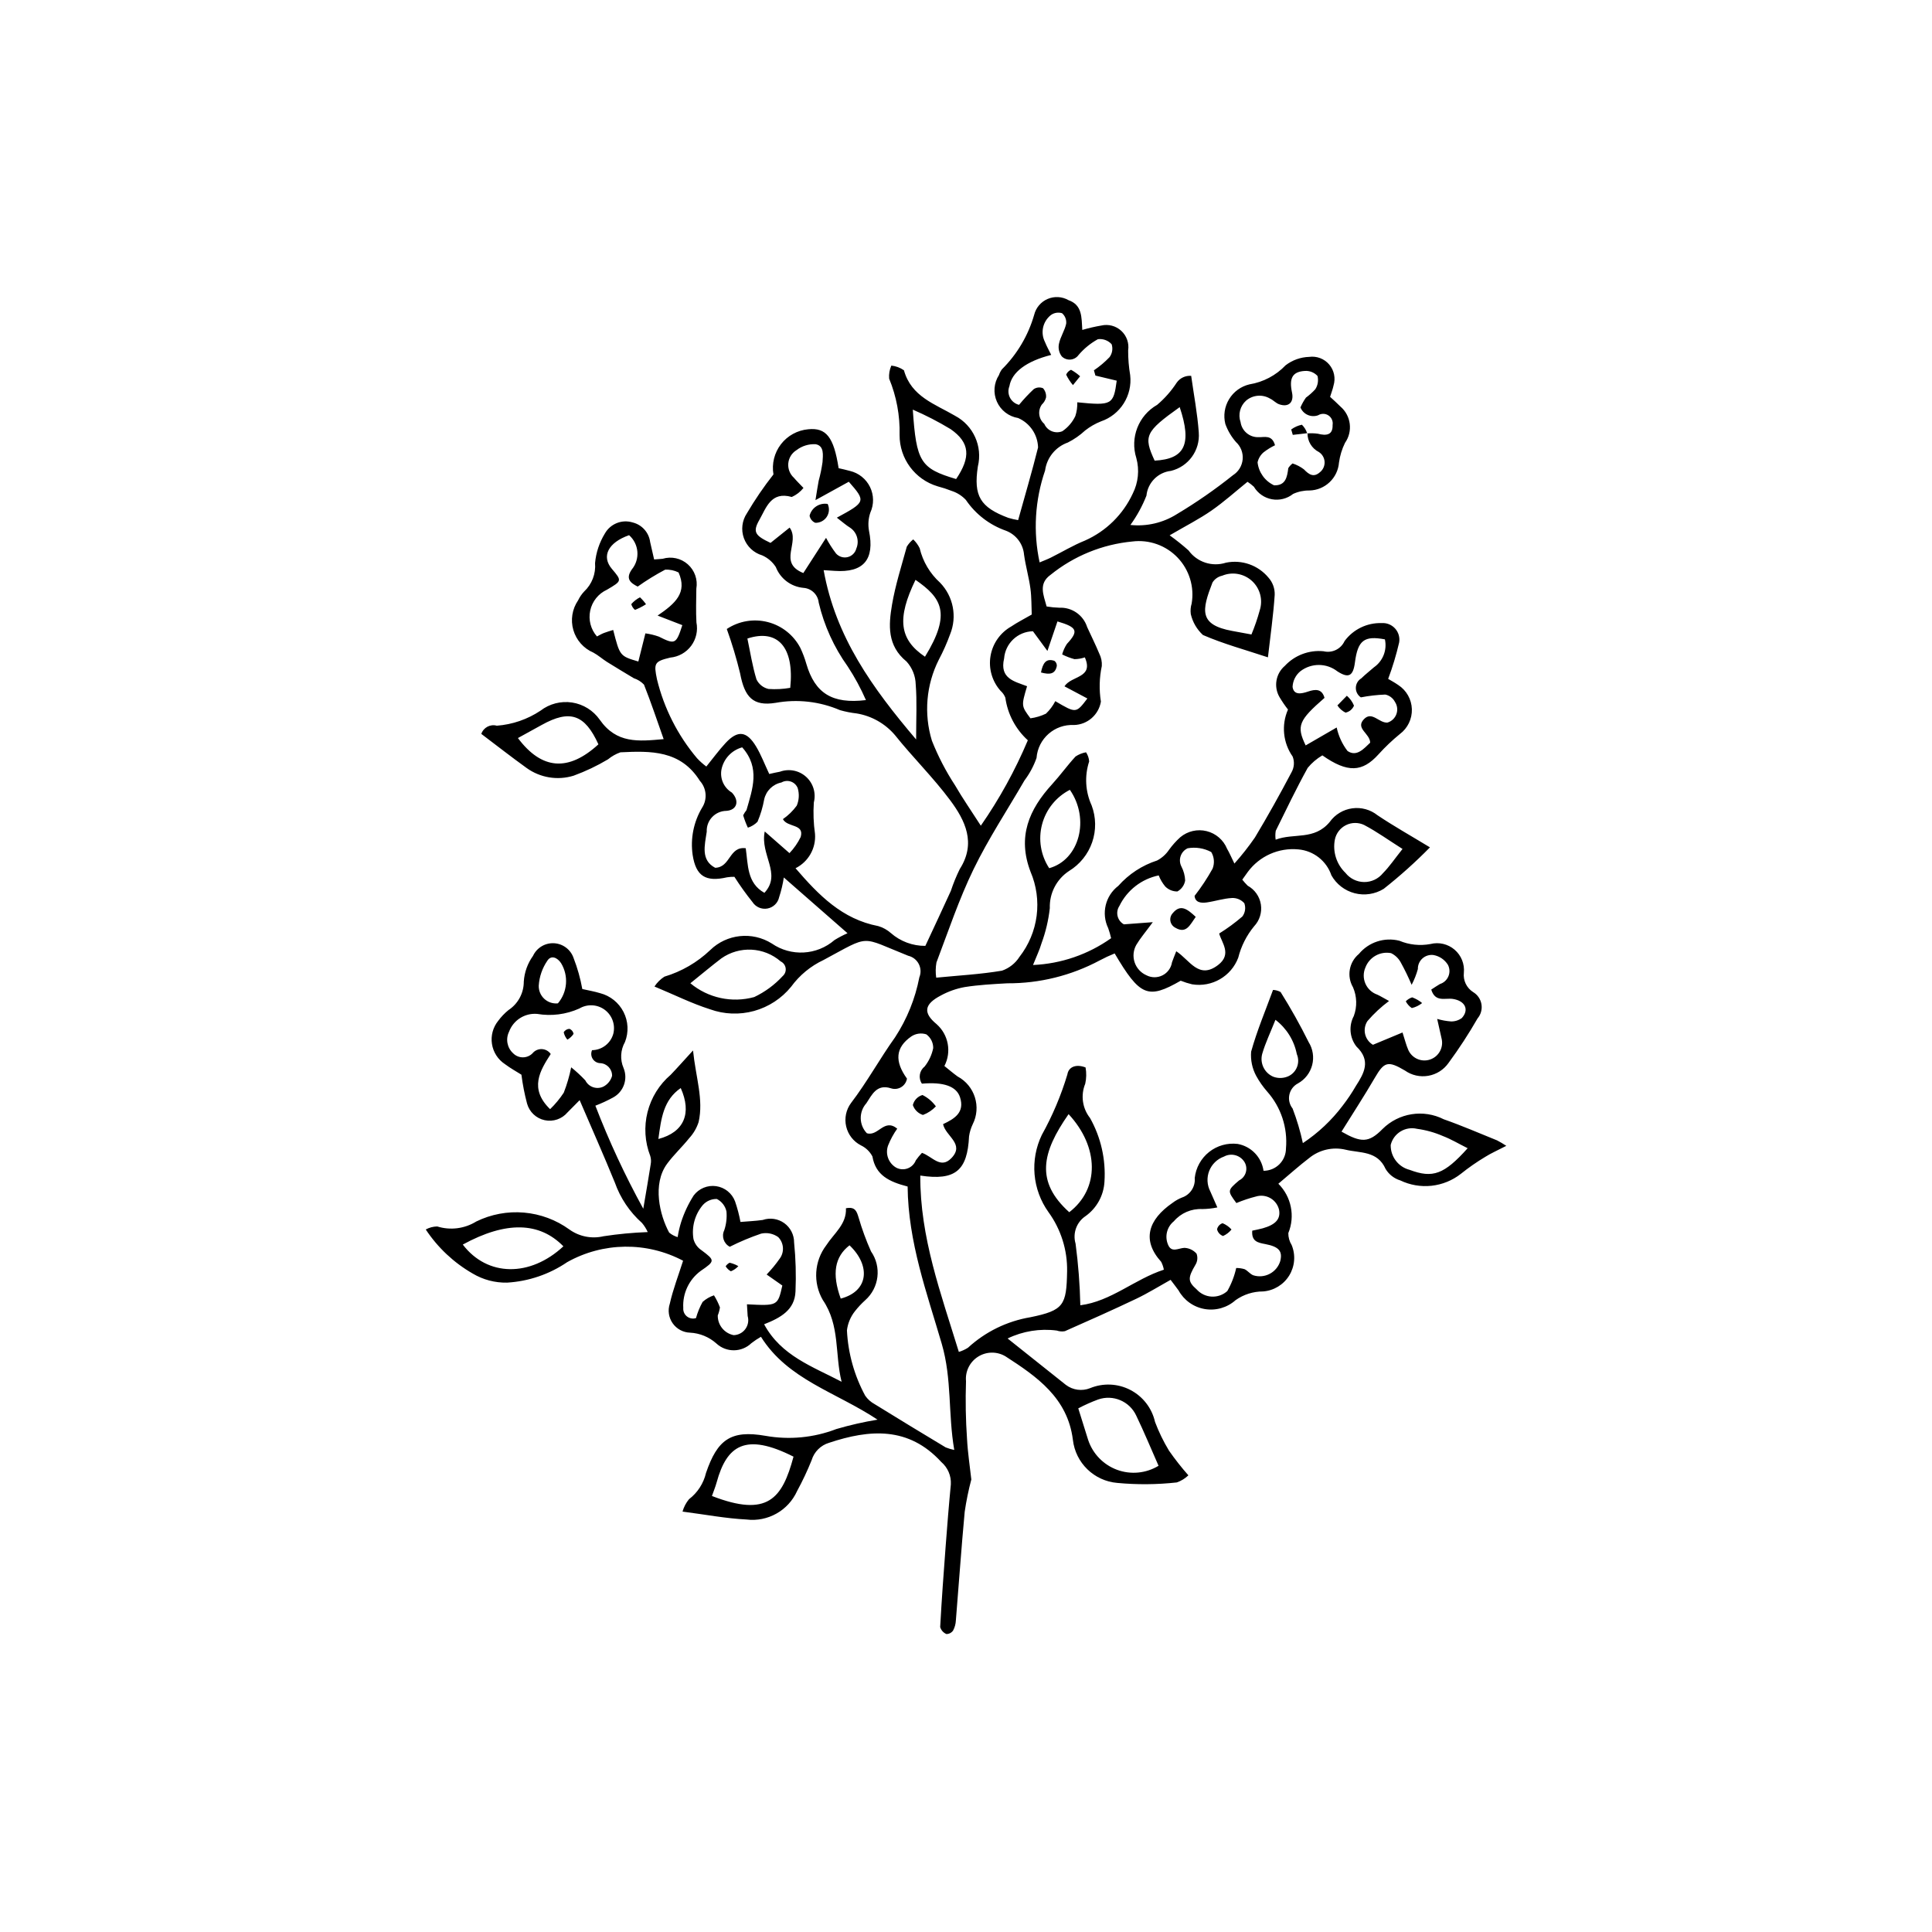 <?xml version="1.0" encoding="UTF-8"?>
<!-- Uploaded to: SVG Repo, www.svgrepo.com, Generator: SVG Repo Mixer Tools -->
<svg fill="#000000" width="800px" height="800px" version="1.1" viewBox="144 144 512 512" xmlns="http://www.w3.org/2000/svg">
 <g>
  <path d="m384.52 458.44c-4.906-1.273-8.469-2.984-9.32-7.969-0.672-1.285-1.742-2.316-3.051-2.941-1.977-1.016-3.402-2.848-3.906-5.012-0.504-2.16-0.031-4.434 1.293-6.215 4.281-5.602 7.648-11.797 11.672-17.414 3.152-4.828 5.336-10.223 6.426-15.883 0.473-1.145 0.418-2.441-0.152-3.543-0.566-1.102-1.59-1.898-2.801-2.176-12.973-5.168-9.77-5.664-22.43 1.121-3.414 1.602-6.371 4.039-8.594 7.086-2.523 3.106-5.953 5.348-9.809 6.418-3.859 1.066-7.953 0.91-11.715-0.453-4.785-1.516-9.324-3.789-14.691-6.019 0.684-1.047 1.578-1.941 2.633-2.617 4.547-1.359 8.707-3.773 12.145-7.047 4.387-4.273 11.129-4.992 16.316-1.738 5.102 3.519 11.941 3.141 16.625-0.918 1.102-0.68 2.25-1.281 3.438-1.805l-16.875-14.773c-0.273 1.773-0.688 3.523-1.246 5.231-0.332 1.535-1.559 2.715-3.106 2.996-1.547 0.281-3.109-0.398-3.961-1.719-1.715-2.141-3.312-4.371-4.785-6.684-0.656-0.016-1.309 0.031-1.957 0.133-5.656 1.293-8.227-0.293-9.105-5.898-0.637-4.348 0.246-8.777 2.496-12.551 1.441-2.231 1.199-5.148-0.586-7.117-5.109-8.152-13.043-7.953-21.055-7.562-1.199 0.422-2.316 1.055-3.297 1.863-2.898 1.73-5.953 3.18-9.125 4.336-4.242 1.305-8.855 0.543-12.453-2.055-4.055-2.918-7.992-6-11.992-9.023 0.57-1.699 2.375-2.656 4.102-2.172 4.141-0.312 8.129-1.684 11.586-3.984 2.375-1.832 5.394-2.613 8.359-2.164 2.965 0.453 5.617 2.102 7.336 4.559 4.445 6.356 10.207 5.762 16.941 5.144-1.789-5.051-3.371-9.801-5.215-14.445l-0.004-0.004c-0.742-0.777-1.668-1.359-2.691-1.691-2.371-1.434-4.754-2.844-7.102-4.316-1.242-0.781-2.352-1.793-3.637-2.484l0.004 0.004c-2.566-1.098-4.508-3.289-5.289-5.969-0.777-2.684-0.316-5.57 1.262-7.875 0.41-0.855 0.945-1.641 1.594-2.332 2.07-1.938 3.137-4.715 2.898-7.535 0.25-2.777 1.141-5.457 2.598-7.836 1.461-2.594 4.535-3.816 7.379-2.934 2.469 0.613 4.305 2.68 4.625 5.199 0.34 1.445 0.664 2.898 1.051 4.602 0.867-0.066 1.566-0.098 2.262-0.18h0.004c2.324-0.695 4.848-0.141 6.664 1.473 1.816 1.609 2.672 4.047 2.258 6.441-0.031 2.984-0.141 5.977 0.023 8.949 0.434 2.172-0.07 4.426-1.387 6.203-1.32 1.777-3.332 2.914-5.539 3.125-4.25 1.012-4.406 1.504-3.527 5.758 1.871 7.691 5.5 14.84 10.598 20.891 0.758 0.816 1.586 1.559 2.481 2.219 1.812-2.231 3.348-4.348 5.117-6.25 3.191-3.43 5.57-3.191 8.047 0.902 1.344 2.223 2.269 4.695 3.508 7.324 1.031-0.223 1.906-0.445 2.793-0.594v0.004c2.391-0.887 5.074-0.371 6.965 1.332 1.895 1.707 2.688 4.32 2.059 6.789-0.188 2.773-0.086 5.559 0.309 8.312 0.305 3.812-1.738 7.426-5.16 9.133 6.168 7.172 12.383 13.508 21.922 15.332 1.23 0.359 2.367 0.988 3.328 1.836 2.531 2.219 5.785 3.434 9.152 3.41 2.219-4.769 4.535-9.672 6.777-14.609l-0.004-0.004c0.652-1.973 1.441-3.898 2.359-5.762 4.391-6.871 1.438-12.859-2.562-18.234-4.5-6.047-9.945-11.387-14.656-17.289-2.594-3.027-6.168-5.047-10.098-5.699-1.496-0.168-2.981-0.461-4.43-0.871-5.371-2.309-11.305-2.984-17.059-1.941-6.039 0.977-8.219-1.559-9.402-7.738h0.004c-0.969-4.008-2.152-7.957-3.547-11.832 3.199-2.125 7.144-2.789 10.859-1.836 3.715 0.953 6.852 3.441 8.629 6.84 0.648 1.367 1.18 2.781 1.594 4.234 2.289 7.812 6.875 10.684 15.793 9.605-1.355-3.106-2.973-6.094-4.836-8.926-3.633-5.078-6.242-10.816-7.676-16.895-0.211-2.125-1.926-3.781-4.055-3.922-3.285-0.301-6.117-2.434-7.312-5.512-0.875-1.371-2.141-2.453-3.629-3.106-2.242-0.664-4.039-2.356-4.836-4.555-0.793-2.199-0.5-4.644 0.801-6.59 2.113-3.586 4.461-7.027 7.035-10.301-0.484-2.824 0.234-5.727 1.984-8 1.75-2.269 4.371-3.707 7.227-3.965 4.758-0.477 6.777 2.043 8.059 10.316 0.934 0.223 1.996 0.434 3.035 0.734 2.305 0.559 4.242 2.113 5.285 4.246 1.039 2.133 1.07 4.617 0.09 6.777-0.531 1.547-0.656 3.207-0.363 4.816 1.559 7.613-1.414 11.18-9.102 10.637-0.715-0.051-1.434-0.094-2.914-0.188 3.176 17.715 12.887 31.188 24.508 44.871 0-5.609 0.25-10.121-0.109-14.586-0.055-2.246-0.914-4.402-2.426-6.066-5.176-4.215-4.773-9.664-3.852-15.078 0.883-5.195 2.519-10.266 3.914-15.367 0.449-0.738 1.027-1.391 1.703-1.93 0.707 0.676 1.285 1.469 1.711 2.344 0.836 3.523 2.723 6.707 5.41 9.133 3.512 3.629 4.555 8.992 2.656 13.672-0.84 2.309-1.836 4.555-2.988 6.723-3.359 6.652-4.016 14.352-1.836 21.48 1.641 4.137 3.695 8.102 6.137 11.828 1.969 3.406 4.227 6.644 6.824 10.688h0.004c4.926-7.09 9.102-14.676 12.457-22.629-3.25-2.949-5.359-6.945-5.961-11.289-0.273-0.699-0.707-1.324-1.27-1.82-2.231-2.508-3.211-5.891-2.66-9.203 0.551-3.316 2.574-6.199 5.5-7.852 1.555-1.059 3.258-1.906 5.426-3.16-0.094-2.129-0.031-4.543-0.352-6.906-0.406-2.984-1.258-5.902-1.676-8.887h-0.004c-0.223-2.902-2.113-5.41-4.84-6.434-4.312-1.516-8.023-4.375-10.59-8.156-1.02-1.086-2.297-1.902-3.711-2.363-1.227-0.484-2.481-0.895-3.758-1.23-6.019-1.789-10.133-7.34-10.09-13.621 0.125-5.113-0.82-10.195-2.769-14.926-0.098-1.18 0.102-2.367 0.582-3.449 1.203 0.125 2.352 0.551 3.34 1.242 1.934 7.004 8.266 8.957 13.531 12.047v0.004c4.863 2.559 7.359 8.102 6.059 13.441-1.191 7.82 0.629 10.828 8.055 13.609 0.859 0.262 1.73 0.465 2.617 0.609 1.832-6.602 3.695-12.895 5.281-19.258-0.098-3.41-2.16-6.449-5.289-7.801-2.484-0.402-4.594-2.027-5.617-4.324-1.023-2.293-0.816-4.953 0.543-7.062 0.18-0.539 0.441-1.047 0.777-1.508 4.035-4.004 6.981-8.98 8.551-14.445 0.465-1.891 1.789-3.449 3.578-4.215 1.789-0.766 3.832-0.645 5.519 0.32 3.664 1.289 3.453 4.512 3.656 7.887v0.004c1.656-0.484 3.336-0.875 5.035-1.164 1.895-0.441 3.883 0.09 5.309 1.41 1.426 1.32 2.106 3.262 1.812 5.184-0.008 2.199 0.172 4.394 0.539 6.566 0.617 5.398-2.613 10.496-7.758 12.242-1.5 0.598-2.91 1.41-4.18 2.41-1.371 1.273-2.918 2.348-4.59 3.191-3.242 1.145-5.57 4.008-6.023 7.418-2.695 7.832-3.195 16.254-1.449 24.352 1.109-0.473 2.062-0.82 2.969-1.27 3.031-1.508 5.953-3.285 9.086-4.535h-0.004c5.578-2.481 10.066-6.902 12.633-12.441 1.465-2.906 1.805-6.254 0.949-9.395-1.723-5.418 0.578-11.301 5.516-14.117 2.004-1.699 3.75-3.68 5.184-5.883 0.871-1.234 2.328-1.918 3.832-1.797 0.699 5.004 1.656 9.984 2.016 15.004h-0.004c0.379 4.746-2.754 9.062-7.383 10.18-3.438 0.383-6.141 3.121-6.484 6.562-1.086 2.758-2.512 5.367-4.25 7.766 4.32 0.453 8.672-0.562 12.344-2.887 5.176-3.094 10.133-6.535 14.844-10.305 1.461-0.926 2.41-2.481 2.562-4.203 0.156-1.723-0.504-3.422-1.781-4.59-1.223-1.402-2.176-3.019-2.809-4.769-0.566-2.242-0.207-4.613 0.996-6.586 1.199-1.977 3.141-3.387 5.391-3.918 3.656-0.594 7.023-2.367 9.578-5.051 1.801-1.383 3.988-2.164 6.254-2.231 2-0.273 4 0.488 5.305 2.023 1.309 1.535 1.738 3.633 1.148 5.559-0.18 0.918-0.543 1.801-0.914 3.008 0.891 0.828 1.852 1.66 2.738 2.566 2.828 2.418 3.356 6.594 1.211 9.637-0.805 1.641-1.34 3.398-1.59 5.207-0.32 4.113-3.703 7.312-7.828 7.406-1.492-0.023-2.969 0.289-4.324 0.906-1.586 1.266-3.641 1.781-5.633 1.418-1.996-0.363-3.734-1.574-4.769-3.316-0.527-0.484-1.09-0.926-1.688-1.312-3.129 2.527-6.188 5.289-9.547 7.625-3.195 2.223-6.699 3.996-11.086 6.559 1.734 1.246 3.406 2.582 5.004 4 2.254 3.121 6.266 4.434 9.926 3.25 4.203-0.859 8.531 0.668 11.266 3.973 1.117 1.254 1.707 2.894 1.641 4.574-0.352 5.344-1.121 10.66-1.793 16.539-6.043-2.004-11.805-3.566-17.223-5.918-1.605-1.48-2.727-3.41-3.219-5.535-0.125-0.938-0.051-1.891 0.227-2.793 0.758-4.418-0.621-8.934-3.715-12.176-3.098-3.246-7.547-4.832-11.996-4.277-7.941 0.75-15.488 3.828-21.691 8.844-3.242 2.34-1.875 5.262-1.031 8.375 1.113 0.188 2.242 0.301 3.375 0.332 3.336-0.152 6.359 1.957 7.371 5.141 1.074 2.352 2.234 4.668 3.223 7.055v-0.004c0.504 1.008 0.73 2.129 0.656 3.254-0.66 3.102-0.742 6.301-0.242 9.434-0.582 3.504-3.566 6.106-7.117 6.203-5.141-0.273-9.555 3.609-9.941 8.738-0.754 2.137-1.832 4.144-3.195 5.953-4.531 7.828-9.551 15.414-13.492 23.527-3.867 7.961-6.695 16.434-9.844 24.734h0.004c-0.234 1.324-0.254 2.676-0.059 4.004 5.953-0.582 11.746-0.891 17.43-1.852 1.914-0.664 3.551-1.957 4.641-3.668 2.457-3.152 4.027-6.906 4.543-10.871 0.512-3.965-0.043-7.992-1.613-11.668-3.551-9.277-0.414-16.5 5.727-23.219 2.16-2.363 4.031-4.992 6.207-7.344v0.004c0.836-0.555 1.781-0.934 2.769-1.109 0.484 0.723 0.77 1.562 0.828 2.43-1.254 3.832-1.016 7.996 0.664 11.664 1.176 3.137 1.223 6.59 0.129 9.758-1.094 3.172-3.262 5.859-6.125 7.606-3.301 2.168-5.231 5.902-5.094 9.848-0.355 3.18-1.09 6.301-2.195 9.301-0.508 1.77-1.336 3.441-2.258 5.766 7.441-0.324 14.629-2.793 20.699-7.106-0.207-0.898-0.465-1.785-0.773-2.656-1.883-3.898-0.766-8.586 2.676-11.211 2.769-3.121 6.32-5.445 10.289-6.727 1.273-0.672 2.363-1.648 3.164-2.848 0.871-1.203 1.867-2.316 2.969-3.312 1.938-1.625 4.531-2.227 6.981-1.621 2.453 0.605 4.469 2.344 5.426 4.684 0.637 1.066 1.113 2.231 1.941 3.91l0.004-0.004c1.953-2.184 3.766-4.488 5.43-6.898 3.402-5.664 6.621-11.445 9.703-17.289 0.719-1.277 0.828-2.809 0.297-4.172-2.562-3.648-3.031-8.371-1.234-12.453-0.82-1.051-1.57-2.152-2.25-3.297-1.594-2.738-1-6.219 1.406-8.273 2.625-2.82 6.418-4.258 10.254-3.879 2.273 0.562 4.625-0.578 5.59-2.711 2.293-3.098 5.965-4.871 9.816-4.75 1.348-0.098 2.664 0.434 3.57 1.438 0.906 1 1.301 2.367 1.07 3.699-0.758 3.277-1.73 6.5-2.91 9.648 0.566 0.34 1.66 0.922 2.672 1.625 2.176 1.41 3.523 3.797 3.609 6.387 0.082 2.594-1.105 5.062-3.188 6.609-2.012 1.648-3.902 3.441-5.648 5.371-4.285 4.75-8.188 4.977-14.883 0.277-1.48 0.867-2.797 1.988-3.887 3.316-3.016 5.449-5.707 11.082-8.465 16.672-0.133 0.781-0.141 1.574-0.027 2.356 4.844-1.848 10.234 0.258 14.352-4.723h-0.004c1.41-1.961 3.562-3.258 5.953-3.586s4.816 0.336 6.703 1.844c4.32 2.894 8.871 5.449 13.891 8.5v-0.004c-3.852 3.922-7.949 7.598-12.266 11-2.297 1.418-5.078 1.836-7.691 1.16-2.617-0.676-4.84-2.391-6.164-4.746-1.297-3.832-4.742-6.527-8.773-6.871-5.195-0.496-10.27 1.766-13.375 5.961-0.418 0.609-0.859 1.203-1.469 2.059 0.445 0.566 0.93 1.105 1.441 1.609 1.867 1.023 3.152 2.856 3.484 4.953 0.332 2.102-0.328 4.238-1.785 5.789-2.004 2.43-3.445 5.277-4.211 8.332-1.875 4.957-6.984 7.906-12.219 7.055-1.031-0.242-2.047-0.562-3.031-0.957-8.68 4.996-10.801 4.121-17.5-7.227-1.359 0.547-2.691 1.168-3.984 1.859-7.527 4.019-15.941 6.102-24.477 6.055-3.766 0.211-7.551 0.41-11.266 0.996-2.227 0.402-4.371 1.16-6.352 2.242-4.363 2.289-4.805 4.555-1.086 7.606h-0.004c3.137 2.785 3.981 7.348 2.047 11.07 1.203 0.961 2.312 1.918 3.496 2.773 4.562 2.438 6.336 8.078 3.996 12.691-0.473 1-0.797 2.066-0.957 3.164-0.43 9.051-3.602 11.832-12.926 10.41-0.082 16.371 5.469 31.258 10.219 46.734 0.852-0.258 1.664-0.629 2.414-1.105 4.621-4.242 10.371-7.055 16.559-8.09 8.852-1.816 9.555-3.176 9.715-12.164v0.004c0.105-5.637-1.633-11.152-4.949-15.711-2.094-2.934-3.363-6.379-3.672-9.973-0.309-3.59 0.352-7.203 1.914-10.453 2.832-5.09 5.109-10.473 6.785-16.055 0.309-1.992 2.289-2.816 4.812-1.844h0.004c0.258 1.434 0.23 2.906-0.09 4.328-1.246 3.031-0.762 6.5 1.273 9.074 2.887 5.141 4.215 11.012 3.824 16.895-0.203 3.637-2.047 6.988-5.012 9.105-2.383 1.59-3.453 4.543-2.644 7.289 0.719 5.418 1.141 10.871 1.262 16.336 8.141-1.031 14.379-6.91 22.133-9.426-0.129-0.727-0.371-1.43-0.707-2.086-5.195-5.738-3.457-11.168 3.016-15.629 0.758-0.57 1.582-1.043 2.461-1.395 2.207-0.73 3.625-2.883 3.414-5.195 0.301-2.711 1.668-5.191 3.805-6.887 2.137-1.695 4.863-2.465 7.57-2.137 3.582 0.645 6.344 3.512 6.856 7.117 1.57 0.004 3.082-0.613 4.199-1.723 1.117-1.109 1.746-2.617 1.75-4.191 0.48-5.496-1.32-10.953-4.984-15.082-1.117-1.277-2.094-2.672-2.91-4.16-1.055-1.961-1.52-4.188-1.34-6.406 1.539-5.551 3.809-10.898 5.805-16.367 0.699 0.031 1.383 0.219 2 0.551 2.695 4.293 5.176 8.719 7.426 13.258 1.141 1.816 1.484 4.019 0.949 6.094-0.535 2.074-1.902 3.84-3.777 4.875-1.164 0.609-1.996 1.707-2.269 2.992-0.273 1.285 0.039 2.625 0.855 3.656 1.141 2.984 2.055 6.051 2.723 9.172 4.059-2.695 7.633-6.059 10.562-9.949 1.273-1.645 2.43-3.371 3.473-5.172 2.223-3.449 4.078-6.75 0.156-10.484-1.805-2.32-2.074-5.484-0.691-8.082 0.914-2.469 0.836-5.195-0.211-7.613-1.711-2.926-1.055-6.656 1.551-8.824 2.606-3.148 6.789-4.512 10.746-3.504 2.594 1.082 5.449 1.383 8.211 0.867 2.254-0.574 4.644-0.016 6.41 1.496s2.684 3.789 2.461 6.106c-0.234 2.039 0.719 4.031 2.453 5.133 1.172 0.695 1.98 1.871 2.207 3.219 0.227 1.348-0.152 2.723-1.035 3.766-2.332 4.066-4.894 7.992-7.672 11.77-1.262 1.812-3.191 3.043-5.367 3.426-2.172 0.383-4.406-0.117-6.211-1.395-4.512-2.664-5.496-2.32-7.957 1.906-2.816 4.84-5.887 9.535-8.844 14.293 5.148 2.926 7.188 3.055 10.867-0.695 4.289-4.269 10.832-5.309 16.234-2.578 4.777 1.672 9.434 3.699 14.133 5.594h0.004c0.836 0.438 1.648 0.918 2.434 1.441-2.512 1.301-4.09 1.984-5.527 2.894-2.273 1.355-4.449 2.867-6.512 4.523-2.246 1.762-4.941 2.856-7.777 3.164-2.836 0.309-5.703-0.184-8.277-1.418-1.629-0.496-3.019-1.578-3.898-3.039-2.16-4.863-6.777-4.168-10.605-5.102h0.004c-3.387-0.801-6.953 0.016-9.652 2.215-2.688 2.055-5.211 4.328-8.168 6.809v-0.004c3.445 3.43 4.488 8.594 2.641 13.09-0.008 1.117 0.301 2.207 0.887 3.156 1.094 2.644 0.848 5.652-0.652 8.09-1.504 2.434-4.082 4-6.938 4.211-2.606-0.004-5.144 0.801-7.269 2.305-2.227 1.992-5.238 2.859-8.184 2.356-2.941-0.504-5.496-2.324-6.934-4.941-0.641-0.887-1.316-1.75-2.106-2.797-3.164 1.762-6.039 3.559-9.078 5.008-6.258 2.981-12.594 5.797-18.938 8.598-0.715 0.133-1.449 0.078-2.137-0.164-4.457-0.586-8.992 0.145-13.043 2.098 5.359 4.266 10.418 8.281 15.465 12.316h0.004c1.836 1.379 4.258 1.703 6.391 0.852 3.461-1.422 7.367-1.246 10.684 0.48 3.316 1.723 5.707 4.824 6.527 8.469 1 2.652 2.242 5.203 3.707 7.625 1.586 2.273 3.297 4.449 5.133 6.527-0.879 0.844-1.926 1.488-3.078 1.883-5.242 0.578-10.531 0.621-15.785 0.125-6.133-0.523-11.047-5.301-11.746-11.418-1.398-11.137-9.57-16.762-17.816-22.094-2.242-1.367-5.059-1.348-7.285 0.043-2.223 1.391-3.469 3.918-3.223 6.527-0.172 5.098-0.082 10.203 0.27 15.289 0.191 3.656 0.758 7.293 1.137 10.738v0.004c-0.746 2.816-1.332 5.676-1.754 8.559-0.891 9.586-1.551 19.195-2.34 28.793-0.043 0.938-0.293 1.852-0.734 2.68-0.402 0.582-1.066 0.93-1.773 0.93-0.805-0.336-1.41-1.016-1.652-1.852 0.387-7.152 0.914-14.293 1.453-21.438 0.414-5.461 0.848-10.918 1.375-16.367 0.125-2.269-0.816-4.469-2.547-5.945-8.648-9.438-18.961-8.668-29.746-5.07-2.207 0.66-3.938 2.391-4.602 4.598-1.121 2.793-2.406 5.519-3.844 8.164-2.34 5.195-7.793 8.262-13.445 7.555-5.418-0.27-10.801-1.301-16.926-2.094v0.004c0.336-1.203 0.922-2.32 1.711-3.281 2.269-1.73 3.863-4.195 4.512-6.969 3.012-8.797 6.531-11.441 15.742-9.836 6.316 1.129 12.82 0.508 18.809-1.797 3.582-1.051 7.223-1.879 10.906-2.484-11.008-7.312-23.762-10.578-30.898-21.965h0.004c-0.875 0.504-1.719 1.062-2.516 1.676-2.582 2.504-6.668 2.543-9.301 0.098-1.93-1.719-4.391-2.731-6.969-2.863-1.844-0.055-3.555-0.977-4.613-2.488-1.059-1.508-1.34-3.43-0.762-5.184 0.859-3.828 2.301-7.527 3.523-11.391-9.633-5.094-21.195-4.957-30.707 0.371-4.719 3.215-10.223 5.094-15.926 5.43-3.215 0.07-6.383-0.77-9.145-2.418-4.988-2.871-9.238-6.863-12.418-11.664 0.934-0.512 1.977-0.789 3.043-0.805 3.477 1.082 7.254 0.602 10.348-1.316 3.922-1.918 8.293-2.734 12.641-2.356 4.352 0.375 8.516 1.926 12.051 4.492 2.617 1.871 5.914 2.516 9.047 1.773 3.871-0.594 7.777-0.961 11.695-1.102-0.395-0.879-0.91-1.695-1.531-2.426-3.262-2.906-5.731-6.586-7.184-10.703-2.906-7.133-6.039-14.176-9.328-21.832-1.25 1.258-2.234 2.231-3.195 3.227v-0.004c-1.48 1.77-3.824 2.574-6.078 2.086-2.258-0.488-4.055-2.191-4.668-4.418-0.664-2.512-1.16-5.062-1.488-7.641-1.25-0.793-2.894-1.688-4.375-2.805-1.844-1.211-3.09-3.148-3.43-5.328-0.34-2.18 0.254-4.402 1.637-6.121 0.785-1.066 1.703-2.027 2.731-2.863 2.543-1.668 4.07-4.504 4.066-7.547 0.156-2.461 1.004-4.824 2.445-6.828 1-2.148 3.211-3.477 5.582-3.344 2.367 0.133 4.418 1.691 5.176 3.941 1.027 2.652 1.801 5.398 2.305 8.195 1.465 0.336 3.121 0.613 4.719 1.098 2.688 0.695 4.949 2.512 6.207 4.984 1.262 2.477 1.398 5.371 0.383 7.953-1.199 2.113-1.344 4.668-0.379 6.898 1.215 2.93 0.02 6.301-2.769 7.812-1.516 0.828-3.086 1.555-4.699 2.172 3.609 9.379 7.852 18.5 12.695 27.305 0.824-4.883 1.434-8.316 1.965-11.762 0.145-0.738 0.105-1.5-0.117-2.219-1.438-3.707-1.691-7.766-0.723-11.617 0.973-3.856 3.113-7.312 6.137-9.895 1.73-1.797 3.375-3.672 5.922-6.449 0.742 7.238 2.836 12.973 1.48 18.984v-0.004c-0.512 1.582-1.359 3.031-2.484 4.254-1.863 2.332-4.09 4.387-5.856 6.781-3.988 5.406-1.957 13.668 0.531 18.242l-0.004 0.004c0.66 0.555 1.43 0.965 2.258 1.207 0.211-1.359 0.52-2.699 0.934-4.012 0.801-2.473 1.914-4.832 3.312-7.023 1.383-1.848 3.668-2.797 5.953-2.469 2.285 0.328 4.211 1.879 5.019 4.043 0.609 1.773 1.09 3.594 1.43 5.441 1.918-0.164 3.93-0.246 5.914-0.527v-0.004c1.922-0.656 4.043-0.34 5.691 0.844 1.645 1.188 2.617 3.098 2.606 5.129 0.434 4.309 0.559 8.641 0.371 12.965-0.191 4.887-3.891 6.969-8.316 8.711 4.512 8.359 12.828 11.191 20.535 15.234-1.832-7.266-0.363-14.891-4.977-21.664v0.004c-2.648-4.57-2.293-10.281 0.898-14.488 2.086-3.219 5.438-5.621 5.227-9.832 2.516-0.496 2.863 0.887 3.356 2.457 0.891 3.062 1.988 6.059 3.289 8.973 2.848 4.086 2.18 9.656-1.551 12.953-0.98 0.887-1.883 1.852-2.699 2.891-1.164 1.465-1.902 3.227-2.129 5.086 0.297 6.062 1.953 11.98 4.84 17.316 0.645 0.93 1.5 1.691 2.496 2.231 6.254 3.863 12.531 7.688 18.836 11.469 0.734 0.297 1.496 0.52 2.269 0.676-1.66-9.59-0.586-18.773-3.312-28.125-3.938-13.496-8.902-26.922-9.047-41.691zm105.91-199.57c0.938-0.086 1.879-0.062 2.812 0.07 2.172 0.559 4 0.43 3.91-2.312 0.168-0.98-0.258-1.969-1.082-2.523-0.824-0.559-1.898-0.578-2.746-0.059-1.867 0.688-3.945-0.227-4.695-2.07 0.395-0.914 0.883-1.789 1.457-2.602 0.898-0.656 1.73-1.398 2.481-2.219 0.672-1.043 0.883-2.316 0.586-3.523-0.852-0.922-2.074-1.41-3.328-1.332-3.316 0.188-4.242 1.91-3.43 5.707 0.562 2.629-0.902 4.016-3.422 3.125-0.859-0.305-1.535-1.098-2.375-1.488h-0.004c-2.008-1.207-4.566-1-6.356 0.516-1.598 1.43-2.18 3.684-1.473 5.707 0.336 2.352 2.387 4.07 4.762 3.988 1.512 0.066 3.562-0.75 4.363 2.137v0.004c-1.066 0.516-2.078 1.141-3.019 1.867-0.809 0.688-1.371 1.621-1.602 2.66 0.293 2.652 1.949 4.965 4.371 6.09 3.094 0.109 3.469-2.211 3.769-4.551 0.301-0.48 0.688-0.902 1.141-1.242 1.082 0.348 2.098 0.879 3.004 1.566 1.371 1.434 2.633 2.231 4.312 0.695v0.004c0.801-0.676 1.23-1.688 1.164-2.734-0.07-1.043-0.629-1.992-1.508-2.555-1.887-0.953-3.059-2.902-3.019-5.012zm-39.355 117.12c-4.543 0.934-8.395 3.926-10.426 8.098-0.527 0.793-0.699 1.773-0.473 2.699 0.227 0.926 0.832 1.715 1.664 2.172l7.664-0.574c-2.031 2.762-3.34 4.281-4.352 5.981-0.809 1.406-0.98 3.086-0.477 4.629 0.504 1.539 1.637 2.793 3.117 3.449 1.34 0.703 2.938 0.715 4.285 0.031 1.348-0.68 2.285-1.973 2.516-3.465 0.285-0.824 0.629-1.633 1.125-2.918 3.578 2.324 5.926 7.57 11.062 3.664 3.789-2.879 0.961-5.938 0.312-8.363 2.16-1.34 4.215-2.848 6.144-4.508 0.758-1.008 0.953-2.332 0.523-3.519-0.836-0.941-2.051-1.449-3.305-1.383-2.234 0.121-4.426 0.852-6.656 1.172-1.594 0.23-3.078-0.02-3.223-1.734 1.773-2.277 3.367-4.688 4.769-7.211 0.574-1.445 0.445-3.078-0.352-4.41-1.914-1.027-4.117-1.375-6.254-0.996-0.875 0.406-1.543 1.148-1.855 2.059s-0.242 1.906 0.195 2.762c0.605 1.152 0.949 2.422 1 3.723-0.203 1.23-0.965 2.301-2.059 2.898-1.207 0.02-2.367-0.457-3.215-1.312-0.734-0.879-1.32-1.871-1.734-2.941zm20.535 104.04c0.75-0.004 1.496 0.102 2.215 0.316 0.828 0.395 1.441 1.273 2.281 1.609 1.445 0.469 3.016 0.336 4.363-0.367 1.348-0.699 2.359-1.914 2.805-3.363 0.664-2.625-0.305-3.84-3.977-4.535-1.949-0.367-3.672-0.691-3.438-3.551 1.027-0.227 1.926-0.383 2.797-0.629 3.418-0.969 4.738-2.473 4.316-4.859h0.004c-0.297-1.309-1.121-2.438-2.277-3.113-1.16-0.676-2.547-0.844-3.832-0.457-1.777 0.449-3.519 1.035-5.215 1.742-2.379-3.242-2.438-3.309 0.715-5.996v-0.004c0.859-0.422 1.5-1.18 1.777-2.098 0.277-0.914 0.164-1.902-0.316-2.731-1.129-1.879-3.539-2.535-5.465-1.488-1.789 0.641-3.211 2.019-3.906 3.781-0.695 1.766-0.594 3.746 0.277 5.43 0.559 1.25 1.102 2.504 1.875 4.262-1.316 0.27-2.66 0.418-4.004 0.434-2.875-0.141-5.652 1.055-7.523 3.238-1.836 1.48-2.465 4-1.551 6.168 0.914 2.281 2.731 0.957 4.344 0.875h0.004c1.238 0.051 2.406 0.609 3.223 1.543 0.355 0.977 0.246 2.062-0.301 2.949-2.031 3.469-2.062 4.414 0.32 6.516h0.004c1.016 1.141 2.445 1.828 3.969 1.91 1.527 0.082 3.023-0.445 4.156-1.469 1.086-1.906 1.883-3.969 2.359-6.113zm-129.66 9.625c8.156 0.414 8.156 0.414 9.375-4.977l-4.16-2.918c1.254-1.297 2.398-2.688 3.434-4.164 1.32-1.742 1.164-4.191-0.367-5.754-1.305-0.934-2.949-1.27-4.516-0.922-2.852 0.969-5.629 2.133-8.316 3.484-1.602-0.824-2.25-2.785-1.457-4.402 0.531-1.598 0.727-3.285 0.578-4.957-0.309-1.43-1.246-2.644-2.555-3.305-1.41-0.035-2.766 0.551-3.707 1.602-2.102 2.492-3.008 5.781-2.484 9 0.316 1.23 1.082 2.297 2.144 2.988 3.59 2.691 3.625 2.848-0.254 5.492v0.004c-3.082 2.281-4.809 5.965-4.59 9.797-0.07 0.859 0.293 1.703 0.969 2.242 0.68 0.539 1.578 0.703 2.402 0.441 0.414-1.492 1.004-2.934 1.758-4.289 0.871-0.781 1.895-1.375 3.008-1.742 0.637 1.008 1.164 2.082 1.582 3.199-0.109 0.73-0.305 1.445-0.578 2.133-0.043 2.531 1.73 4.727 4.211 5.223 1.23-0.031 2.379-0.629 3.106-1.625 0.727-0.996 0.949-2.269 0.605-3.453-0.047-0.883-0.105-1.762-0.188-3.098zm46.367-58.477h-0.004c-0.984-1.445-0.688-3.406 0.684-4.492 1.152-1.434 1.945-3.121 2.312-4.926 0.02-1.441-0.66-2.801-1.824-3.648-1.34-0.434-2.805-0.23-3.977 0.551-4.203 2.93-4.484 6.562-1.152 11.18-0.156 0.945-0.719 1.773-1.539 2.266-0.82 0.496-1.816 0.602-2.727 0.297-3.758-1.199-5.012 1.723-6.504 3.977-2.027 2.277-1.969 5.731 0.137 7.934 3.012 0.934 4.566-4.055 8.051-1.215v0.004c-0.973 1.375-1.781 2.856-2.406 4.418-0.832 2.231 0.074 4.738 2.141 5.922 0.938 0.492 2.043 0.562 3.039 0.188 0.992-0.371 1.777-1.152 2.16-2.144 0.492-0.695 1.035-1.355 1.625-1.973 2.758 0.965 4.934 4.383 7.809 1.387 3.602-3.754-1.547-5.785-2.219-8.992 3.008-1.414 5.793-3.086 4.496-7.113-0.938-2.918-4.328-4.117-10.105-3.617zm123.79-21.906c-2.098 1.555-4.016 3.34-5.719 5.32-0.668 1.02-0.895 2.266-0.621 3.457 0.277 1.188 1.023 2.211 2.074 2.832l7.84-3.262c0.664 2.059 0.965 3.32 1.477 4.496h-0.004c0.93 2.281 3.469 3.453 5.805 2.68 2.34-0.773 3.68-3.227 3.066-5.609-0.355-1.496-0.676-3.004-1.16-5.164 1.191 0.352 2.414 0.574 3.652 0.668 1.035 0.027 2.051-0.289 2.887-0.902 2.019-2.227 0.855-4.57-2.387-5.062-2.019-0.309-4.676 0.977-5.719-2.477 0.812-0.52 1.543-1.035 2.316-1.477 1.016-0.32 1.836-1.078 2.238-2.062 0.406-0.984 0.352-2.098-0.148-3.039-0.855-1.363-2.242-2.297-3.824-2.578-1.059-0.137-2.125 0.191-2.918 0.906-0.793 0.711-1.238 1.738-1.211 2.805-0.398 1.449-0.953 2.856-1.652 4.184-0.852-2.004-1.801-3.965-2.852-5.875-0.574-1.098-1.484-1.98-2.602-2.519-2.891-0.555-5.762 1.055-6.801 3.809-0.59 1.363-0.59 2.91 0.004 4.273 0.594 1.359 1.727 2.414 3.129 2.906 0.836 0.379 1.621 0.871 3.129 1.691zm-171.42-67.219c-2.766 0.758-4.879 2.996-5.477 5.797-0.488 2.438 0.609 4.918 2.742 6.191 2.09 2.191 1.371 4.656-1.465 4.844-1.43 0.016-2.793 0.617-3.773 1.66-0.98 1.043-1.496 2.441-1.422 3.871-0.543 3.617-1.625 7.519 2.234 9.555 4.109-0.109 3.66-5.75 8.102-5.18 0.633 4.402 0.309 9.234 4.945 11.82 4.684-5.035-1.199-10.027 0.09-16.266l6.555 5.742c1.207-1.262 2.211-2.707 2.973-4.281 1.02-3.555-3.5-2.453-4.715-4.727l-0.004 0.004c1.418-0.98 2.66-2.191 3.676-3.582 0.621-1.477 0.707-3.125 0.25-4.66-0.328-0.809-0.988-1.438-1.812-1.719-0.824-0.285-1.734-0.199-2.488 0.238-2.285 0.457-4.086 2.219-4.582 4.492-0.367 2.035-0.957 4.019-1.766 5.922-0.711 0.723-1.59 1.266-2.555 1.57-0.5-1.062-0.914-2.16-1.246-3.281 0.242-0.488 0.539-0.949 0.879-1.375 1.578-5.562 3.715-11.176-1.141-16.637zm-45.316 84.797c1.328 1.066 2.578 2.227 3.746 3.465 0.426 0.859 1.176 1.512 2.086 1.816s1.902 0.234 2.758-0.195c1.102-0.598 1.914-1.617 2.246-2.824 0.035-1.785-1.352-3.273-3.133-3.363-0.816-0.02-1.57-0.449-2.008-1.141-0.438-0.691-0.5-1.555-0.168-2.301 2.629-0.035 4.922-1.801 5.629-4.336 0.602-2.379-0.289-4.887-2.254-6.356-1.965-1.465-4.621-1.605-6.731-0.355-3.512 1.582-7.414 2.082-11.207 1.434-3.258-0.27-6.297 1.664-7.434 4.727-0.953 1.938-0.504 4.273 1.098 5.723 0.676 0.68 1.598 1.062 2.555 1.062 0.961 0 1.883-0.379 2.559-1.062 0.598-0.738 1.508-1.156 2.461-1.121s1.832 0.516 2.371 1.301c-2.816 4.375-5.793 9.16-0.164 14.617 1.367-1.32 2.582-2.789 3.625-4.375 0.848-2.176 1.504-4.422 1.965-6.715zm70.398-145.66c7.68-4.16 7.734-4.336 3.172-9.523l-8.836 4.871c0.395-2.394 0.586-3.777 0.855-5.148 0.445-1.617 0.785-3.258 1.016-4.918 0.105-1.805 0.512-4.336-1.832-4.75-1.832-0.098-3.637 0.465-5.086 1.586-1.227 0.758-2.023 2.051-2.156 3.484-0.129 1.438 0.422 2.852 1.488 3.82 0.68 0.812 1.453 1.551 2.535 2.695h0.004c-0.824 1.035-1.891 1.859-3.102 2.398-5.527-1.582-6.785 2.91-8.594 6.082-1.828 3.207-1.133 4.152 2.965 6.086l5.062-4.055c2.883 3.914-3.238 9.27 3.629 12.047l6.019-9.332c0.77 1.453 1.652 2.84 2.644 4.148 0.773 0.863 1.957 1.234 3.082 0.961s2.008-1.145 2.297-2.262c0.852-1.996 0.168-4.312-1.629-5.523-1.07-0.648-2.012-1.508-3.535-2.668zm-52.602 38.117 1.867-7.457h0.004c1.211 0.16 2.402 0.449 3.551 0.855 4.293 2.156 4.606 2.035 6.231-3.035l-6.551-2.535c4.688-3.203 7.945-6.055 5.555-11.43v0.004c-1.102-0.555-2.328-0.809-3.559-0.738-2.519 1.332-4.953 2.828-7.273 4.481-1.824-0.922-3.348-2.027-1.543-4.562 2.234-2.727 1.906-6.734-0.738-9.062-5.566 1.953-7.375 5.609-4.566 8.922 2.699 3.184 2.699 3.184-1.305 5.535-2.269 1.039-3.91 3.09-4.43 5.531-0.52 2.438 0.145 4.981 1.789 6.852 0.57-0.289 1.172-0.656 1.82-0.91 0.801-0.316 1.637-0.539 2.481-0.809 1.77 6.91 1.77 6.91 6.668 8.359zm121.13-75.777-0.398-1.391v-0.004c1.5-1.008 2.887-2.18 4.137-3.484 0.73-0.984 0.941-2.262 0.559-3.426-0.922-1.016-2.289-1.512-3.648-1.332-1.941 1.07-3.668 2.481-5.106 4.168-0.5 0.703-1.281 1.152-2.141 1.227-0.859 0.074-1.711-0.23-2.32-0.84-0.734-0.965-1.004-2.203-0.738-3.387 0.383-1.816 1.523-3.469 1.906-5.285v0.004c0.113-1.055-0.297-2.094-1.102-2.781-1.004-0.305-2.09-0.125-2.941 0.484-2.164 1.699-2.828 4.688-1.582 7.141 0.457 1.152 1.074 2.242 1.656 3.43-6.586 1.664-10.461 4.582-11.078 8.309l-0.004 0.004c-0.387 0.988-0.324 2.098 0.164 3.039 0.492 0.941 1.363 1.625 2.394 1.879 1.211-1.465 2.508-2.856 3.891-4.156 0.73-0.492 1.66-0.586 2.473-0.242 0.594 0.672 0.879 1.559 0.793 2.449-0.184 0.723-0.574 1.375-1.121 1.879-1.133 1.617-0.852 3.832 0.652 5.113 0.797 1.84 2.918 2.707 4.777 1.957 1.488-1.004 2.68-2.391 3.449-4.012 0.391-1.18 0.566-2.418 0.52-3.66 9.164 0.914 9.602 0.668 10.453-5.731zm76.715 69.91c-5.504-1.051-7.188 0.273-7.945 6.129-0.469 3.625-1.691 4.25-4.621 2.363h-0.004c-2.879-2.262-6.934-2.281-9.836-0.043-1.246 1.027-2 2.539-2.062 4.156 0.332 2.273 2.383 1.801 4.094 1.227 1.926-0.648 3.676-0.809 4.371 1.668-6.859 5.977-7.484 7.441-4.996 12.602l8.215-4.75h0.004c0.484 2.262 1.465 4.387 2.867 6.223 2.434 1.66 4.356-0.637 6.012-2.195-0.055-2.473-3.988-3.75-1.676-6.207 2.156-2.293 4.016 1.078 6.281 0.871 1.094-0.34 1.965-1.172 2.348-2.25 0.387-1.078 0.242-2.273-0.391-3.231-0.516-0.992-1.453-1.703-2.547-1.938-2.18 0.078-4.344 0.328-6.484 0.742-0.852-0.562-1.355-1.523-1.332-2.543 0.02-1.023 0.562-1.961 1.438-2.488 1.074-1.055 2.277-1.977 3.41-2.977l0.004 0.004c2.344-1.66 3.465-4.562 2.852-7.363zm-93.27-2.148-0.004-0.004c-4.023 0.082-7.328 3.203-7.641 7.215-1.258 5.375 2.789 6.078 6.086 7.352-1.547 5.223-1.547 5.223 0.895 8.504h-0.004c1.426-0.191 2.809-0.605 4.106-1.227 1.008-0.957 1.848-2.082 2.484-3.32 5.5 3.246 5.5 3.246 8.5-0.707l-6.07-3.223c1.871-2.894 7.828-2.129 5.398-7.676l0.004 0.004c-0.891 0.301-1.82 0.461-2.758 0.469-1.129-0.305-2.219-0.723-3.258-1.25 0.273-0.992 0.699-1.934 1.262-2.789 3.137-3.391 2.812-4.398-2.508-5.957l-2.66 7.824zm12.012 205.94c0.938 2.996 1.766 5.684 2.617 8.367v-0.004c1.219 3.672 4.047 6.586 7.676 7.922 3.633 1.332 7.672 0.938 10.98-1.07-1.965-4.449-3.824-8.957-5.938-13.344-1.785-3.777-6.133-5.602-10.078-4.223-1.805 0.668-3.559 1.453-5.258 2.348zm-97.078 23.219c14.762 5.723 18.621 0.727 21.613-10.422-12.719-6.43-17.688-2.992-20.363 6.793-0.34 1.234-0.836 2.426-1.254 3.629zm-5.723-135.88c4.703 3.918 11.023 5.285 16.922 3.66 2.856-1.355 5.422-3.246 7.559-5.574 0.594-0.52 0.883-1.301 0.773-2.082s-0.605-1.453-1.316-1.789c-4.441-3.852-10.934-4.18-15.738-0.797-2.672 2.039-5.246 4.207-8.199 6.582zm100.41 60.676c8.098-6.227 7.906-17.285-0.176-25.988-7.148 10.219-8.816 17.91 0.176 25.988zm-160.72 8.574c6.535 8.578 17.867 8.645 26.66 0.465-6.356-6.496-15.191-6.723-26.66-0.465zm249.04-104.84c-3.793-2.398-6.836-4.602-10.129-6.328l0.004-0.004c-1.531-0.746-3.324-0.742-4.852 0.012s-2.621 2.176-2.957 3.848c-0.613 3.223 0.445 6.535 2.812 8.809 1.195 1.52 3.019 2.414 4.957 2.43 1.934 0.016 3.769-0.855 4.988-2.359 1.707-1.719 3.074-3.773 5.176-6.406zm-40.039-56.836v-0.004c0.867-2.078 1.602-4.215 2.195-6.391 0.898-2.766 0.105-5.801-2.031-7.773-2.137-1.973-5.223-2.527-7.91-1.414-1.07 0.23-2 0.883-2.578 1.809-2.832 7.312-3.688 11.203 5.238 12.832 1.453 0.266 2.902 0.535 5.086 0.938zm-194.39 27.445c6.328 8.457 13.402 8.938 21.332 1.664-3.606-7.941-7.562-9.293-15.027-5.137-2.086 1.164-4.184 2.309-6.305 3.473zm251.69 108.7c-2.449-1.227-4.402-2.398-6.5-3.203-2.199-0.961-4.523-1.613-6.902-1.938-3.109-0.738-6.231 1.168-6.992 4.273-0.062 3.102 2.019 5.836 5.023 6.602 6.117 2.297 9.125 1.23 15.371-5.734zm-135.56-177.34c3.941-5.832 3.652-9.652-1.445-13.215-3.227-1.953-6.578-3.684-10.039-5.18 0.934 13.855 2.035 15.59 11.484 18.395zm24.664 103.13c8.023-2.215 10.844-13.043 5.481-20.77-3.644 1.867-6.328 5.199-7.371 9.16-1.047 3.965-0.359 8.184 1.891 11.609zm-32.918-56.043c7.16-11.629 4.277-15.66-2.512-20.371-4.953 10.211-4.336 15.762 2.512 20.371zm-47.062-4.816c0.762 3.606 1.324 7.301 2.41 10.836v-0.004c0.625 1.289 1.801 2.223 3.199 2.531 1.922 0.133 3.852 0.031 5.746-0.301 1.121-10.801-3.328-15.695-11.355-13.066zm139.94 101.04c-1.375 3.465-2.68 6.16-3.5 8.996-0.691 2.477 0.566 5.086 2.934 6.09 1.336 0.496 2.812 0.43 4.098-0.184 2.133-1.066 3.066-3.609 2.133-5.805-0.711-3.625-2.727-6.859-5.664-9.098zm-25.375-162.37c-9.137 6.519-9.656 7.672-6.641 14.18 8.004-0.41 9.941-4.34 6.641-14.18zm-89.832 236.25c7.453-1.941 7.965-8.758 2.332-14.121-3.918 3.027-4.723 7.496-2.332 14.121zm-74.945-78.246c2.539-3 2.875-7.289 0.836-10.648-0.973-1.484-2.637-2.219-3.637-0.652l0.004-0.004c-1.344 1.957-2.133 4.238-2.285 6.606-0.039 1.328 0.496 2.606 1.473 3.508 0.973 0.898 2.289 1.336 3.609 1.191zm26.625 35.949c6.852-1.793 8.902-6.848 5.922-13.5-4.586 3.164-5.176 7.981-5.926 13.5z"/>
  <path d="m460.88 386.98c-1.531 2.133-2.477 4.562-5.363 2.902l0.004-0.004c-0.703-0.34-1.203-0.992-1.348-1.758s0.086-1.555 0.617-2.125c2.066-2.5 3.883-1.07 6.09 0.984z"/>
  <path d="m470.36 469.83c-0.598 0.746-1.367 1.336-2.242 1.723-0.793-0.285-1.391-0.953-1.586-1.77 0.164-0.766 0.723-1.383 1.465-1.621 0.902 0.371 1.711 0.941 2.363 1.668z"/>
  <path d="m339.67 479.54c-0.551 0.602-1.23 1.07-1.988 1.367-0.562-0.316-1.035-0.773-1.375-1.324 0.258-0.406 0.625-0.734 1.055-0.949 0.809 0.188 1.586 0.496 2.309 0.906z"/>
  <path d="m392.02 437.2c-0.953 1.008-2.125 1.789-3.43 2.277-1.258-0.398-2.25-1.371-2.676-2.621 0.309-1.281 1.285-2.301 2.555-2.668 1.406 0.703 2.625 1.734 3.551 3.012z"/>
  <path d="m520.88 409.82c-0.805 0.641-1.738 1.098-2.738 1.328-0.672-0.453-1.219-1.066-1.594-1.785 0.465-0.492 1.047-0.855 1.695-1.055 0.957 0.348 1.848 0.863 2.637 1.512z"/>
  <path d="m294.36 419.52c-0.477-0.562-0.809-1.23-0.969-1.945 0.312-0.551 0.891-0.898 1.523-0.922 0.574 0.219 0.988 0.727 1.086 1.332-0.418 0.633-0.984 1.16-1.641 1.535z"/>
  <path d="m363.34 277.55c0.52 1.105 0.43 2.402-0.242 3.422-0.672 1.02-1.828 1.617-3.047 1.574-0.785-0.336-1.352-1.039-1.504-1.879 0.543-2.129 2.625-3.484 4.793-3.117z"/>
  <path d="m315.2 304.13c-0.926 0.59-1.906 1.094-2.93 1.5-0.473-0.402-0.812-0.934-0.977-1.531 0.645-0.742 1.426-1.355 2.301-1.805 0.602 0.551 1.137 1.168 1.605 1.836z"/>
  <path d="m428.34 246.06c-0.711-0.844-1.312-1.773-1.797-2.766 0.242-0.586 0.711-1.051 1.297-1.293 0.863 0.48 1.668 1.059 2.398 1.719z"/>
  <path d="m500.93 328.38c0.828 0.711 1.477 1.609 1.891 2.621-0.395 0.949-1.234 1.645-2.242 1.852-0.879-0.434-1.621-1.094-2.152-1.914z"/>
  <path d="m490.5 258.79-3.898 0.457-0.418-1.434c0.84-0.621 1.809-1.047 2.832-1.258 0.656 0.645 1.141 1.441 1.41 2.32z"/>
  <path d="m419.87 322.21c0.508-2.5 1.336-3.805 3.543-3.086 0.438 0.309 0.684 0.82 0.656 1.352-0.445 2.25-1.934 2.34-4.199 1.734z"/>
 </g>
</svg>